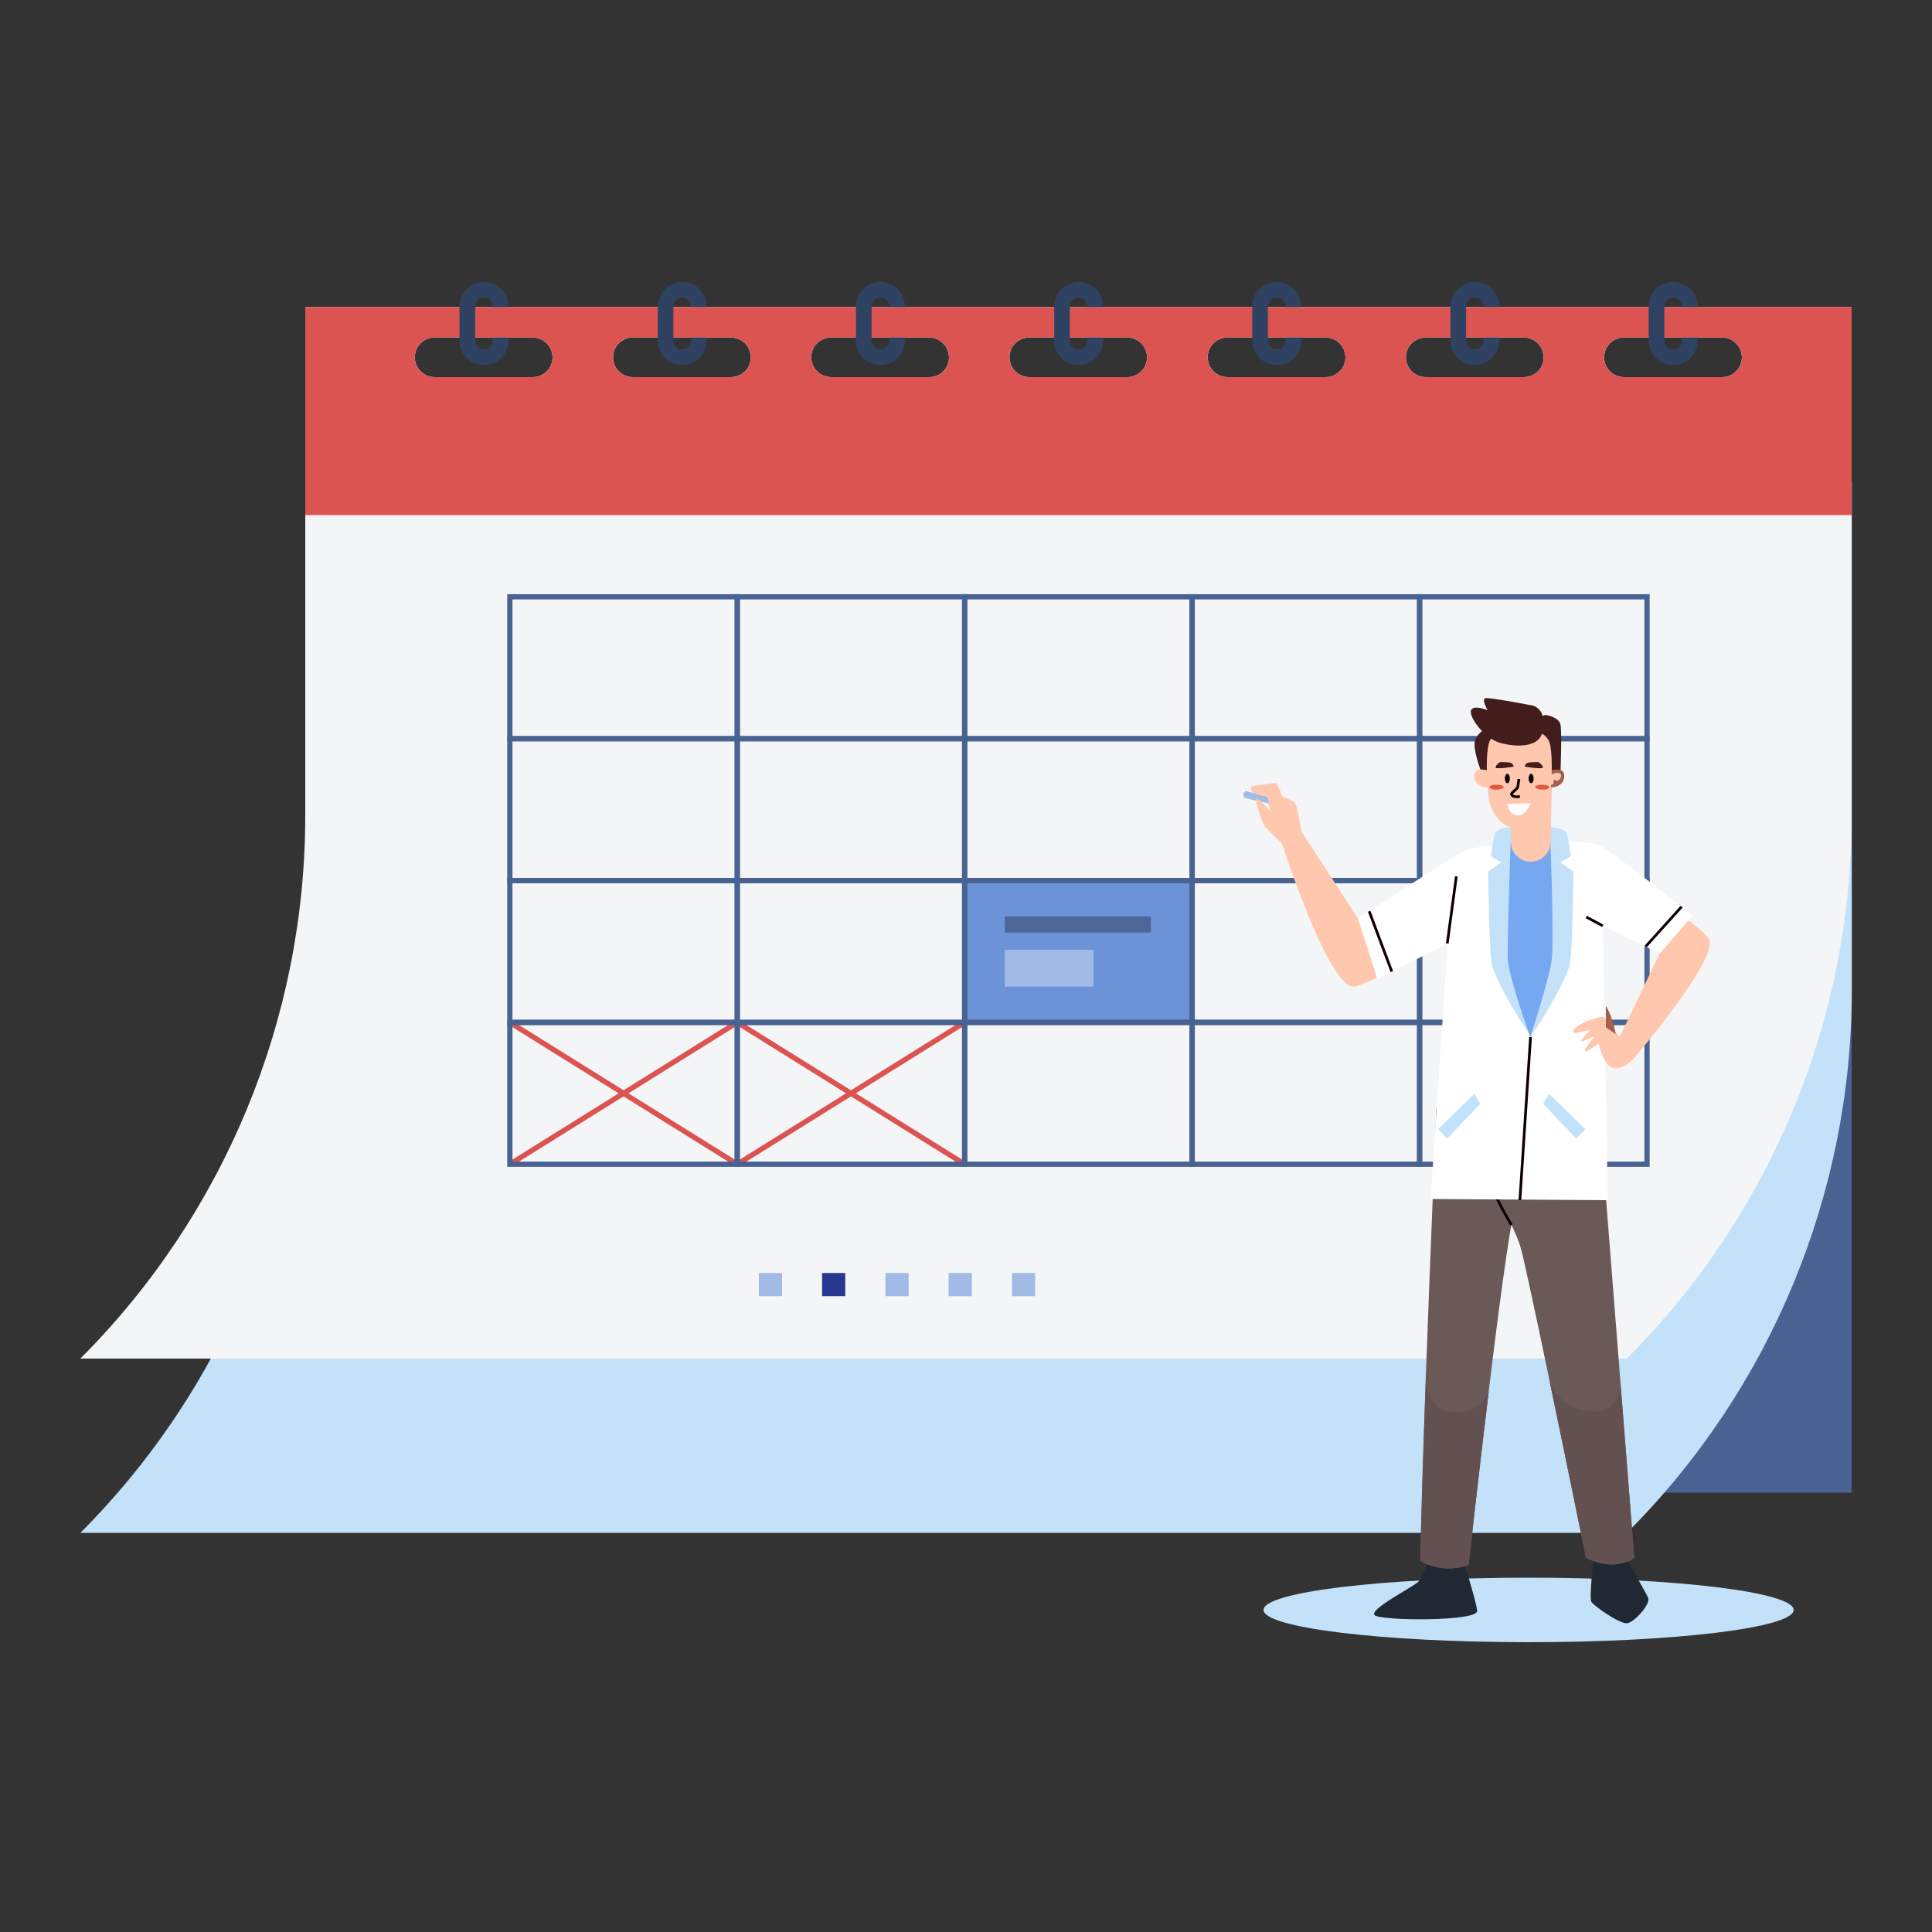 <svg xmlns="http://www.w3.org/2000/svg" id="_&#x5716;&#x5C64;_1" data-name="&#x5716;&#x5C64; 1" viewBox="0 0 100 100"><rect x="0" y="0" width="100" height="100" fill="#333333" stroke="none"/><defs><style>      .cls-1 {        stroke: #db5451;      }      .cls-1, .cls-2 {        stroke-width: .27px;      }      .cls-1, .cls-2, .cls-3, .cls-4 {        fill: none;        stroke-miterlimit: 10;      }      .cls-2 {        stroke: #486291;      }      .cls-3 {        stroke: #0d0000;        stroke-width: .14px;      }      .cls-5 {        fill: #f4f5f7;      }      .cls-6 {        fill: #fff;      }      .cls-7 {        fill: #ffc7ad;      }      .cls-8 {        fill: #fdfcff;      }      .cls-9 {        fill: #6b5957;      }      .cls-10 {        fill: #a65f4d;      }      .cls-11 {        fill: #e05a3f;      }      .cls-12 {        fill: #c3e2fa;      }      .cls-13 {        fill: #db5451;      }      .cls-14 {        fill: #202933;      }      .cls-15 {        fill: #421d1b;      }      .cls-16 {        fill: #0d0000;      }      .cls-17 {        fill: #a1bae6;      }      .cls-18 {        fill: #6c93d8;      }      .cls-19 {        fill: #635151;      }      .cls-20 {        fill: #28378f;      }      .cls-21 {        fill: #486291;      }      .cls-22 {        fill: #76a8f2;      }      .cls-23 {        fill: #4d6799;      }      .cls-4 {        stroke: #304261;        stroke-width: .81px;      }    </style></defs><ellipse class="cls-12" cx="79.12" cy="83.33" rx="13.72" ry="1.67"></ellipse><g><path class="cls-21" d="m15.8,15.89v61.37h80.04V15.89H15.8Zm67.53,1.88c.19-.19.44-.3.72-.3h5.08c.57,0,1.03.46,1.03,1.03,0,.28-.11.54-.3.72-.18.19-.44.3-.72.3h-5.08c-.57,0-1.03-.46-1.03-1.03,0-.28.11-.54.3-.72Zm-10.26,0c.19-.19.44-.3.73-.3h5.07c.57,0,1.03.46,1.03,1.03,0,.28-.11.54-.3.72s-.44.3-.73.3h-5.07c-.57,0-1.03-.46-1.03-1.03,0-.28.11-.54.3-.72Zm-10.26,0c.18-.19.44-.3.72-.3h5.08c.57,0,1.03.46,1.03,1.03,0,.28-.11.54-.3.72-.19.19-.44.3-.72.3h-5.08c-.57,0-1.03-.46-1.03-1.03,0-.28.11-.54.3-.72Zm-10.26,0c.18-.19.44-.3.72-.3h5.07c.57,0,1.03.46,1.03,1.03,0,.28-.11.54-.3.72-.18.19-.44.3-.72.3h-5.07c-.57,0-1.03-.46-1.03-1.03,0-.28.11-.54.3-.72Zm-10.26,0c.19-.19.44-.3.72-.3h5.08c.57,0,1.03.46,1.03,1.03,0,.28-.11.54-.3.72-.18.19-.44.3-.72.3h-5.08c-.57,0-1.03-.46-1.03-1.03,0-.28.11-.54.3-.72Zm-10.26,0c.19-.19.44-.3.73-.3h5.07c.57,0,1.03.46,1.03,1.03,0,.28-.11.54-.3.72s-.44.3-.73.3h-5.07c-.57,0-1.03-.46-1.03-1.03,0-.28.11-.54.3-.72Zm-10.26,0c.18-.19.44-.3.72-.3h5.08c.57,0,1.03.46,1.03,1.03,0,.28-.11.54-.3.72-.19.19-.44.3-.72.3h-5.08c-.57,0-1.03-.46-1.03-1.03,0-.28.11-.54.3-.72Z"></path><path class="cls-12" d="m15.8,24.91v26.32c0,10.54-4.19,20.65-11.64,28.11h0s80.05,0,80.05,0h0c7.45-7.45,11.64-17.57,11.64-28.11v-26.32H15.8Z"></path><path class="cls-5" d="m15.8,15.89v26.32c0,10.54-4.19,20.65-11.64,28.11h80.04c3.73-3.73,6.64-8.12,8.62-12.9,1.98-4.78,3.02-9.94,3.02-15.21V15.89H15.8Zm67.53,1.88c.19-.19.44-.3.72-.3h5.08c.57,0,1.03.46,1.03,1.03,0,.28-.11.54-.3.72-.18.19-.44.3-.72.3h-5.08c-.57,0-1.03-.46-1.03-1.03,0-.28.11-.54.3-.72Zm-10.26,0c.19-.19.44-.3.73-.3h5.07c.57,0,1.03.46,1.03,1.03,0,.28-.11.54-.3.72s-.44.3-.73.3h-5.07c-.57,0-1.03-.46-1.03-1.03,0-.28.11-.54.3-.72Zm-10.26,0c.18-.19.44-.3.72-.3h5.08c.57,0,1.03.46,1.03,1.03,0,.28-.11.54-.3.72-.19.19-.44.3-.72.3h-5.08c-.57,0-1.03-.46-1.03-1.03,0-.28.11-.54.3-.72Zm-10.26,0c.18-.19.44-.3.72-.3h5.07c.57,0,1.03.46,1.03,1.03,0,.28-.11.54-.3.72-.18.19-.44.3-.72.3h-5.07c-.57,0-1.03-.46-1.03-1.03,0-.28.11-.54.3-.72Zm-10.26,0c.19-.19.44-.3.72-.3h5.08c.57,0,1.03.46,1.03,1.03,0,.28-.11.54-.3.72-.18.19-.44.3-.72.3h-5.08c-.57,0-1.03-.46-1.03-1.03,0-.28.11-.54.3-.72Zm-10.26,0c.19-.19.44-.3.73-.3h5.07c.57,0,1.03.46,1.03,1.03,0,.28-.11.54-.3.72s-.44.3-.73.3h-5.07c-.57,0-1.03-.46-1.03-1.03,0-.28.11-.54.3-.72Zm-10.26,0c.18-.19.44-.3.72-.3h5.08c.57,0,1.03.46,1.03,1.03,0,.28-.11.54-.3.72-.19.19-.44.3-.72.3h-5.08c-.57,0-1.03-.46-1.03-1.03,0-.28.11-.54.3-.72Z"></path><line class="cls-1" x1="26.39" y1="52.92" x2="38.16" y2="60.26"></line><line class="cls-1" x1="38.16" y1="52.92" x2="26.39" y2="60.26"></line><line class="cls-1" x1="38.16" y1="52.92" x2="49.93" y2="60.26"></line><line class="cls-1" x1="49.93" y1="52.92" x2="38.16" y2="60.26"></line><rect class="cls-18" x="50" y="45.58" width="11.71" height="7.34"></rect><path class="cls-13" d="m15.8,15.89v10.77h80.04v-10.77H15.8Zm67.53,1.88c.19-.19.44-.3.72-.3h5.08c.57,0,1.03.46,1.03,1.03,0,.28-.11.54-.3.72-.18.19-.44.3-.72.3h-5.08c-.57,0-1.03-.46-1.03-1.03,0-.28.11-.54.3-.72Zm-10.26,0c.19-.19.44-.3.73-.3h5.07c.57,0,1.03.46,1.03,1.03,0,.28-.11.54-.3.72s-.44.3-.73.3h-5.07c-.57,0-1.03-.46-1.03-1.03,0-.28.11-.54.3-.72Zm-10.26,0c.18-.19.44-.3.72-.3h5.08c.57,0,1.03.46,1.03,1.03,0,.28-.11.54-.3.72-.19.19-.44.3-.72.3h-5.08c-.57,0-1.03-.46-1.03-1.03,0-.28.11-.54.3-.72Zm-10.26,0c.18-.19.44-.3.72-.3h5.07c.57,0,1.03.46,1.03,1.03,0,.28-.11.54-.3.72-.18.19-.44.3-.72.3h-5.07c-.57,0-1.03-.46-1.03-1.03,0-.28.11-.54.3-.72Zm-10.26,0c.19-.19.44-.3.72-.3h5.08c.57,0,1.03.46,1.03,1.03,0,.28-.11.54-.3.72-.18.19-.44.3-.72.3h-5.08c-.57,0-1.03-.46-1.03-1.03,0-.28.11-.54.3-.72Zm-10.26,0c.19-.19.44-.3.73-.3h5.07c.57,0,1.03.46,1.03,1.03,0,.28-.11.54-.3.72s-.44.3-.73.3h-5.07c-.57,0-1.03-.46-1.03-1.03,0-.28.11-.54.3-.72Zm-10.26,0c.18-.19.44-.3.72-.3h5.08c.57,0,1.03.46,1.03,1.03,0,.28-.11.54-.3.72-.19.19-.44.3-.72.3h-5.08c-.57,0-1.03-.46-1.03-1.03,0-.28.11-.54.3-.72Z"></path><g><rect class="cls-2" x="26.39" y="30.89" width="11.77" height="7.34"></rect><rect class="cls-2" x="38.16" y="30.89" width="11.77" height="7.34"></rect><rect class="cls-2" x="49.93" y="30.89" width="11.77" height="7.34"></rect><rect class="cls-2" x="61.71" y="30.89" width="11.77" height="7.34"></rect><rect class="cls-2" x="73.48" y="30.89" width="11.77" height="7.34"></rect><rect class="cls-2" x="26.39" y="38.24" width="11.77" height="7.34"></rect><rect class="cls-2" x="38.16" y="38.24" width="11.77" height="7.34"></rect><rect class="cls-2" x="49.93" y="38.24" width="11.77" height="7.34"></rect><rect class="cls-2" x="61.71" y="38.24" width="11.77" height="7.34"></rect><rect class="cls-2" x="73.48" y="38.24" width="11.77" height="7.34"></rect><rect class="cls-2" x="26.39" y="45.58" width="11.77" height="7.34"></rect><rect class="cls-2" x="38.16" y="45.58" width="11.77" height="7.34"></rect><rect class="cls-2" x="49.93" y="45.58" width="11.77" height="7.34"></rect><rect class="cls-2" x="61.71" y="45.58" width="11.77" height="7.34"></rect><rect class="cls-2" x="73.48" y="45.58" width="11.77" height="7.34"></rect><rect class="cls-2" x="26.39" y="52.92" width="11.77" height="7.34"></rect><rect class="cls-2" x="38.16" y="52.92" width="11.77" height="7.34"></rect><rect class="cls-2" x="49.93" y="52.92" width="11.77" height="7.34"></rect><rect class="cls-2" x="61.71" y="52.92" width="11.77" height="7.34"></rect><rect class="cls-2" x="73.48" y="52.92" width="11.77" height="7.34"></rect></g><rect class="cls-23" x="52.01" y="47.43" width="7.56" height=".84"></rect><rect class="cls-17" x="52.01" y="49.16" width="4.59" height="1.91"></rect><path class="cls-4" d="m25.91,17.47v.16c0,.48-.39.86-.86.86h0c-.48,0-.86-.39-.86-.86v-1.77c0-.48.39-.86.86-.86h0c.48,0,.86.39.86.86v.03"></path><path class="cls-4" d="m36.17,17.47v.16c0,.48-.39.86-.86.86h0c-.48,0-.86-.39-.86-.86v-1.77c0-.48.39-.86.86-.86h0c.48,0,.86.39.86.86v.03"></path><path class="cls-4" d="m46.43,17.47v.16c0,.48-.39.86-.86.86h0c-.48,0-.86-.39-.86-.86v-1.77c0-.48.39-.86.86-.86h0c.48,0,.86.39.86.86v.03"></path><path class="cls-4" d="m56.69,17.47v.16c0,.48-.39.86-.86.86h0c-.48,0-.86-.39-.86-.86v-1.77c0-.48.39-.86.86-.86h0c.48,0,.86.39.86.86v.03"></path><path class="cls-4" d="m66.94,17.47v.16c0,.48-.39.86-.86.86h0c-.48,0-.86-.39-.86-.86v-1.77c0-.48.39-.86.86-.86h0c.48,0,.86.39.86.86v.03"></path><path class="cls-4" d="m77.2,17.47v.16c0,.48-.39.86-.86.86h0c-.48,0-.86-.39-.86-.86v-1.77c0-.48.39-.86.86-.86h0c.48,0,.86.39.86.86v.03"></path><path class="cls-4" d="m87.46,17.47v.16c0,.48-.39.86-.86.86h0c-.48,0-.86-.39-.86-.86v-1.77c0-.48.39-.86.86-.86h0c.48,0,.86.39.86.86v.03"></path><g><rect class="cls-17" x="39.28" y="65.89" width="1.2" height="1.2"></rect><rect class="cls-20" x="42.55" y="65.89" width="1.2" height="1.2"></rect><rect class="cls-17" x="45.83" y="65.89" width="1.2" height="1.2"></rect><rect class="cls-17" x="49.1" y="65.89" width="1.2" height="1.2"></rect><rect class="cls-17" x="52.38" y="65.89" width="1.2" height="1.2"></rect></g></g><g><path class="cls-14" d="m75.81,80.99s.57,1.81.65,2.38-5.01.53-5.31.23,1.93-1.42,2.25-1.72c.22-.21.52-1.06.52-1.06l1.9.17Z"></path><path class="cls-14" d="m84.13,80.62s1.05,1.77,1.18,2.09-.75,1.31-1.12,1.31c-.42,0-1.68-.89-1.82-1.11-.12-.19.11-2.25.11-2.25l1.65-.03Z"></path><path class="cls-9" d="m73.52,80.8s1.16.71,2.5.19c0,0,.48-4.42,1.04-9,.49-4.09,1.05-8.3,1.37-9.63.69-2.82.73-4.79.73-4.79l-4.81-.21s-.31,7.31-.56,14.15c-.13,3.61-.24,7.09-.28,9.3Z"></path><path class="cls-19" d="m73.52,80.8s1.16.71,2.5.19c0,0,.48-4.42,1.04-9h0s-.36,1.3-2.01,1.09c-1.14-.14-1.25-1.58-1.25-1.58h0c-.13,3.61-.24,7.09-.28,9.3Z"></path><path class="cls-9" d="m75.29,57.13c.52,2.23,2.98,5.81,3.44,7.52.19.72.82,3.67,1.48,6.84.91,4.36,1.88,9.14,1.88,9.14,1.56.77,2.5,0,2.5,0l-.7-8.88-1.15-14.64h-7.45Z"></path><path class="cls-3" d="m78.23,63.4s-.62-1.02-1.17-2.26"></path><path class="cls-19" d="m80.21,71.5c.91,4.36,1.88,9.14,1.88,9.14,1.56.77,2.5,0,2.5,0l-.7-8.88s-.13,1.17-1.11,1.29c-.98.11-2.11-.36-2.57-1.56Z"></path><path class="cls-7" d="m83.8,53.74l.81.99s4.36-5.09,3.85-6.12c-.33-.67-5.53-4.13-5.53-4.13l-1.81,2.5,4.79,2.36-2.11,4.4Z"></path><path class="cls-6" d="m81.01,43.55s1.38.03,1.84.23c.46.2,4.77,3.61,4.77,3.61l-1.71,1.96-4.9-2.36v-3.43Z"></path><path class="cls-7" d="m76.46,44.5l.86,2.91s-5.66,3.22-7.18,3.65c-1.29.36-3.79-7.41-3.79-7.41l1.02-.6,2.93,4.5"></path><path class="cls-17" d="m64.45,41.31l1.84.42.16-.27-1.98-.52s-.25.22-.02.37Z"></path><path class="cls-7" d="m64.78,40.7s1.21-.19,1.28-.16c.08.03.31.68.31.68,0,0,.56.24.65.32.1.08.35,1.51.35,1.51l-1.02.6s-.75-.72-.86-.83c-.12-.11-.58-1.43-.44-1.47.13-.04.71.67.71.67l-.17-.81s-1.05-.05-.81-.52Z"></path><path class="cls-6" d="m77.28,43.74s-1.21.13-1.63.36c-.57.31-5.36,3.45-5.36,3.45l1,3.11,5.86-2.92.13-4Z"></path><polyline class="cls-6" points="83.22 62.12 82.9 44.64 80.8 43.62 77.43 43.62 74.92 48.98 74.05 62.06"></polyline><path class="cls-12" d="m78.22,42.81s-.71.03-.83.32-.22,1.19-.22,1.19l.53.32-.67.47s.04,3.55.15,4.59c.1,1.04,2.09,4.06,2.11,3.98.03-.08-.07-10.87-.07-10.87h-.99Z"></path><path class="cls-12" d="m80.25,42.81s.71.03.83.32.22,1.19.22,1.19l-.53.32.67.47s-.04,3.55-.15,4.59c-.1,1.04-2.09,4.06-2.11,3.98-.03-.08.07-10.87.07-10.87h.99Z"></path><path class="cls-22" d="m78.19,43.56s-.18,5.06-.15,6.03,1.17,4.09,1.17,4.09c0,0,.96-2.95,1.1-3.95s-.06-6.14-.06-6.14l-2.06-.03Z"></path><path class="cls-7" d="m82.96,52.62c.12,0,1.65,2.11,1.65,2.11,0,0-.45.57-.99.57-.61,0-.88-1.29-.88-1.29,0,0-.62.47-.7.4-.08-.07.48-.77.48-.77,0,0-.69.33-.69.25s.49-.6.49-.6c0,0-.9.27-.9.14,0-.39,1.25-.8,1.55-.8Z"></path><path class="cls-10" d="m83.62,53.52c.03-.09-.26-1.15-.5-1.44v1.09l.5.35Z"></path><path class="cls-15" d="m79.54,37.31s.3-.3.45-.3.71.15.78.49c.08.41,0,2.48,0,2.48h-1.07l-.15-2.67Z"></path><path class="cls-15" d="m77.76,37.2s-1.44.6-1.44,1.29c0,.66.44,1.68.44,1.68l1.15-.14-.15-2.82Z"></path><path class="cls-7" d="m80.32,40.76l-.06,2.84c-.02.56-.47,1-1.03,1h0c-.57,0-1.03-.46-1.03-1.03v-2.8h2.13Z"></path><path class="cls-10" d="m80.11,39.92s.75-.27.84.12c.09.39-.22.79-.84.7v-.82Z"></path><path class="cls-7" d="m77.16,39.92s-.75-.27-.84.12c-.09.39.22.79.84.7v-.82Z"></path><path class="cls-7" d="m80.34,40.07s.39-.17.45.03-.19.33-.19.33c0,0-.15-.1-.18-.06-.03.05,0,.19,0,.19,0,0-.17.15-.23-.03-.05-.18-.03-.4.15-.46Z"></path><path class="cls-7" d="m80.23,38.53c-.2-.9-1.59-.77-1.59-.77,0,0-1.4-.13-1.59.77-.2.9-.02,2.41,0,2.74.02.33.39,1.62,1.59,1.62s1.58-1.17,1.59-1.5c.02-.33.19-1.96,0-2.86Z"></path><path class="cls-16" d="m79.12,40.29c0,.14.06.25.13.25.07,0,.13-.11.13-.24,0-.14-.06-.25-.13-.25s-.13.11-.13.24Z"></path><path class="cls-11" d="m80.19,40.73c0-.14-.72-.16-.73,0,0,.16.72.22.73,0Z"></path><path class="cls-15" d="m79.85,39.74c.04-.1-.16-.27-.22-.29-.06-.01-.5,0-.58.04-.08.04-.13.17-.13.17,0,.05.91.15.93.08Z"></path><path class="cls-16" d="m78.15,40.29c0,.14-.06.25-.13.25-.07,0-.13-.11-.13-.24,0-.14.06-.25.13-.25.07,0,.13.11.13.24Z"></path><path class="cls-11" d="m77.1,40.73c0-.14.72-.16.73,0,0,.16-.72.22-.73,0Z"></path><path class="cls-15" d="m77.42,39.74c-.04-.1.16-.27.22-.29.06-.01.5,0,.58.04.08.04.13.17.13.17,0,.05-.91.15-.93.08Z"></path><path class="cls-8" d="m78.02,41.61l1.2-.04s-.22.64-.63.64c-.51,0-.57-.6-.57-.6Z"></path><path class="cls-15" d="m79.33,36.52s-2.25-.44-2.45-.38c-.21.06.12.62.12.62,0,0-.73-.3-.86,0-.13.3.64,1.46,1.54,1.7.9.24,1.84.17,2.1-.4.26-.57.14-1.37-.44-1.54Z"></path><path class="cls-3" d="m78.62,40.32s-.05.38-.07.44c-.02.06-.27.24-.31.32-.04.07.12.22.43.14"></path><line class="cls-3" x1="79.22" y1="53.68" x2="78.67" y2="62.12"></line><line class="cls-3" x1="74.91" y1="48.83" x2="75.38" y2="45.36"></line><line class="cls-3" x1="82.96" y1="47.92" x2="82.1" y2="47.46"></line><line class="cls-3" x1="70.87" y1="47.17" x2="72.04" y2="50.29"></line><line class="cls-3" x1="87.04" y1="46.93" x2="85.18" y2="48.99"></line><polygon class="cls-12" points="74.43 58.45 76.31 56.61 76.62 57.13 74.91 58.93 74.43 58.45"></polygon><polygon class="cls-12" points="82.06 58.45 80.18 56.61 79.87 57.13 81.58 58.93 82.06 58.45"></polygon></g></svg>